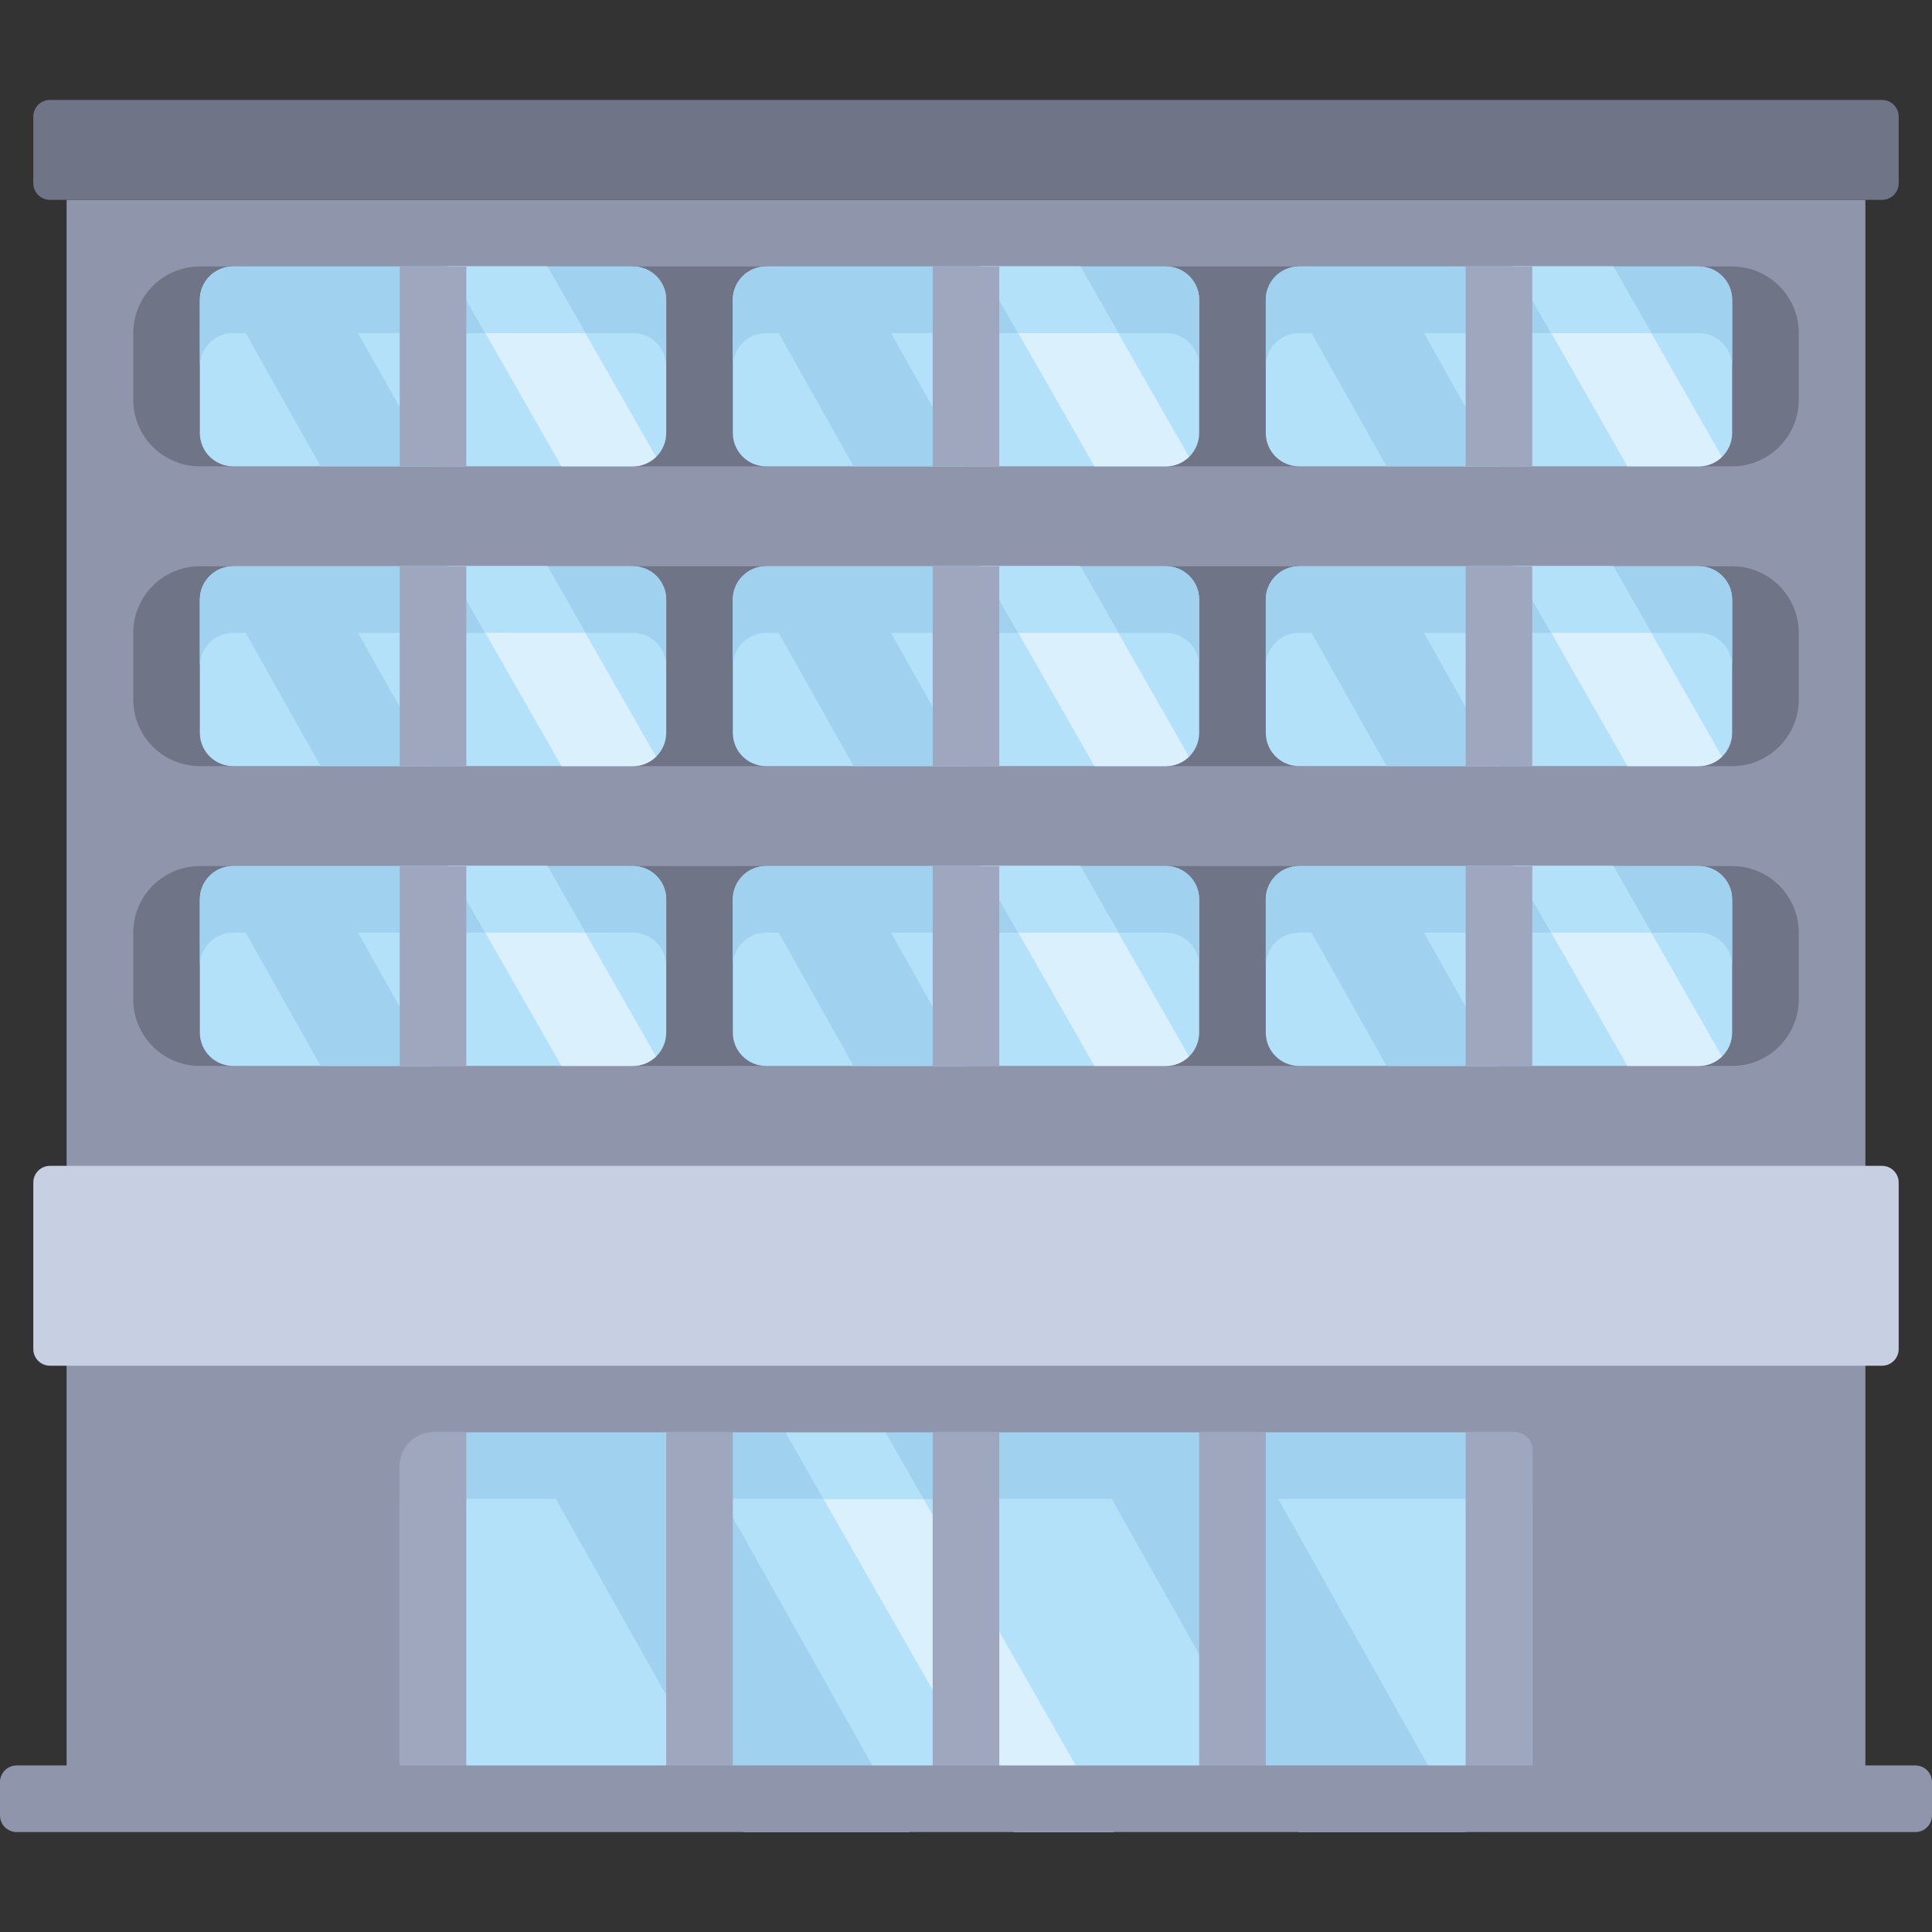 <?xml version="1.0" encoding="iso-8859-1"?>
<!-- Uploaded to: SVG Repo, www.svgrepo.com, Generator: SVG Repo Mixer Tools -->
<svg version="1.1" id="Layer_1" xmlns="http://www.w3.org/2000/svg" xmlns:xlink="http://www.w3.org/1999/xlink" 
	 viewBox="0 0 512 512" xml:space="preserve">
<rect x="0" y="0" width="512" height="512" fill="#333333" stroke="none"/>
<rect x="17.655" y="52.966" style="fill:#8F96AC;" width="476.69" height="264.83"/>
<path style="fill:#707487;" d="M498.759,52.966H13.241c-2.438,0-4.414-1.976-4.414-4.414V30.897c0-2.438,1.976-4.414,4.414-4.414
	h485.517c2.438,0,4.414,1.976,4.414,4.414v17.655C503.172,50.989,501.196,52.966,498.759,52.966z"/>
<rect x="97.1" y="370.76" style="fill:#B4E1FA;" width="317.79" height="105.93"/>
<polygon style="fill:#DAF0FD;" points="229.596,370.759 203.113,370.759 268.69,485.517 295.172,485.517 "/>
<g>
	<polygon style="fill:#A0D2F0;" points="176.552,370.759 132.414,370.759 196.966,485.517 241.103,485.517 	"/>
	<polygon style="fill:#A0D2F0;" points="323.862,370.759 279.724,370.759 344.276,485.517 388.414,485.517 	"/>
	<rect x="97.1" y="370.76" style="fill:#A0D2F0;" width="317.79" height="26.483"/>
</g>
<polygon style="fill:#B4E1FA;" points="244.729,397.241 229.596,370.759 203.113,370.759 218.247,397.241 "/>
<g>
	<rect x="247.17" y="379.59" style="fill:#9FA7BF;" width="17.655" height="97.1"/>
	<rect x="317.79" y="379.59" style="fill:#9FA7BF;" width="17.655" height="97.1"/>
	<rect x="176.55" y="379.59" style="fill:#9FA7BF;" width="17.655" height="97.1"/>
	<rect x="105.93" y="379.59" style="fill:#9FA7BF;" width="17.655" height="97.1"/>
	<rect x="388.41" y="379.59" style="fill:#9FA7BF;" width="17.655" height="97.1"/>
</g>
<path style="fill:#8F96AC;" d="M17.655,353.103V476.69h88.276v-88.276c0-4.875,3.953-8.828,8.828-8.828h286.897
	c2.438,0,4.414,1.976,4.414,4.414v92.69h88.276V353.103H17.655z"/>
<path style="fill:#C7CFE2;" d="M498.759,361.931H13.241c-2.438,0-4.414-1.976-4.414-4.414v-44.138c0-2.438,1.976-4.414,4.414-4.414
	h485.517c2.438,0,4.414,1.976,4.414,4.414v44.138C503.172,359.955,501.196,361.931,498.759,361.931z"/>
<path style="fill:#707487;" d="M459.034,282.483H52.966c-9.751,0-17.655-7.904-17.655-17.655v-17.655
	c0-9.751,7.904-17.655,17.655-17.655h406.069c9.751,0,17.655,7.904,17.655,17.655v17.655
	C476.69,274.579,468.786,282.483,459.034,282.483z"/>
<path style="fill:#B4E1FA;" d="M308.966,282.483H203.034c-4.875,0-8.828-3.953-8.828-8.828v-35.31c0-4.875,3.953-8.828,8.828-8.828
	h105.931c4.875,0,8.828,3.953,8.828,8.828v35.31C317.793,278.53,313.841,282.483,308.966,282.483z"/>
<g>
	<path style="fill:#A0D2F0;" d="M308.966,229.517H203.034c-4.875,0-8.828,3.953-8.828,8.828V256c0-4.875,3.953-8.828,8.828-8.828
		h105.931c4.875,0,8.828,3.953,8.828,8.828v-17.655C317.793,233.47,313.841,229.517,308.966,229.517z"/>
	<polygon style="fill:#A0D2F0;" points="231.172,238.345 201.379,238.345 226.207,282.483 256,282.483 	"/>
</g>
<path style="fill:#DAF0FD;" d="M259.784,229.517l30.265,52.966h18.916c2.39,0,4.542-0.969,6.132-2.511l-28.831-50.454h-26.482
	V229.517z"/>
<polygon style="fill:#B4E1FA;" points="296.354,247.172 286.266,229.517 259.784,229.517 269.871,247.172 "/>
<rect x="247.17" y="229.52" style="fill:#9FA7BF;" width="17.655" height="52.966"/>
<path style="fill:#B4E1FA;" d="M450.207,282.483H344.276c-4.875,0-8.828-3.953-8.828-8.828v-35.31c0-4.875,3.953-8.828,8.828-8.828
	h105.931c4.875,0,8.828,3.953,8.828,8.828v35.31C459.034,278.53,455.082,282.483,450.207,282.483z"/>
<g>
	<path style="fill:#A0D2F0;" d="M450.207,229.517H344.276c-4.875,0-8.828,3.953-8.828,8.828V256c0-4.875,3.953-8.828,8.828-8.828
		h105.931c4.875,0,8.828,3.953,8.828,8.828v-17.655C459.034,233.47,455.082,229.517,450.207,229.517z"/>
	<polygon style="fill:#A0D2F0;" points="372.414,238.345 342.621,238.345 367.448,282.483 397.241,282.483 	"/>
</g>
<path style="fill:#DAF0FD;" d="M401.025,229.517l30.265,52.966h18.916c2.39,0,4.542-0.969,6.132-2.511l-28.831-50.454h-26.482
	V229.517z"/>
<polygon style="fill:#B4E1FA;" points="437.596,247.172 427.508,229.517 401.025,229.517 411.113,247.172 "/>
<rect x="388.41" y="229.52" style="fill:#9FA7BF;" width="17.655" height="52.966"/>
<path style="fill:#B4E1FA;" d="M167.724,282.483H61.793c-4.875,0-8.828-3.953-8.828-8.828v-35.31c0-4.875,3.953-8.828,8.828-8.828
	h105.931c4.875,0,8.828,3.953,8.828,8.828v35.31C176.552,278.53,172.599,282.483,167.724,282.483z"/>
<g>
	<path style="fill:#A0D2F0;" d="M167.724,229.517H61.793c-4.875,0-8.828,3.953-8.828,8.828V256c0-4.875,3.953-8.828,8.828-8.828
		h105.931c4.875,0,8.828,3.953,8.828,8.828v-17.655C176.552,233.47,172.599,229.517,167.724,229.517z"/>
	<polygon style="fill:#A0D2F0;" points="89.931,238.345 60.138,238.345 84.966,282.483 114.759,282.483 	"/>
</g>
<path style="fill:#DAF0FD;" d="M118.542,229.517l30.265,52.966h18.916c2.39,0,4.542-0.969,6.132-2.511l-28.831-50.454h-26.482
	V229.517z"/>
<polygon style="fill:#B4E1FA;" points="155.113,247.172 145.025,229.517 118.542,229.517 128.63,247.172 "/>
<rect x="105.93" y="229.52" style="fill:#9FA7BF;" width="17.655" height="52.966"/>
<path style="fill:#707487;" d="M459.034,203.034H52.966c-9.751,0-17.655-7.904-17.655-17.655v-17.655
	c0-9.751,7.904-17.655,17.655-17.655h406.069c9.751,0,17.655,7.904,17.655,17.655v17.655
	C476.69,195.13,468.786,203.034,459.034,203.034z"/>
<path style="fill:#B4E1FA;" d="M308.966,203.034H203.034c-4.875,0-8.828-3.953-8.828-8.828v-35.31c0-4.875,3.953-8.828,8.828-8.828
	h105.931c4.875,0,8.828,3.953,8.828,8.828v35.31C317.793,199.082,313.841,203.034,308.966,203.034z"/>
<g>
	<path style="fill:#A0D2F0;" d="M308.966,150.069H203.034c-4.875,0-8.828,3.953-8.828,8.828v17.655c0-4.875,3.953-8.828,8.828-8.828
		h105.931c4.875,0,8.828,3.953,8.828,8.828v-17.655C317.793,154.022,313.841,150.069,308.966,150.069z"/>
	<polygon style="fill:#A0D2F0;" points="231.172,158.897 201.379,158.897 226.207,203.034 256,203.034 	"/>
</g>
<path style="fill:#DAF0FD;" d="M259.784,150.069l30.265,52.966h18.916c2.39,0,4.542-0.969,6.132-2.511l-28.831-50.454h-26.482
	V150.069z"/>
<polygon style="fill:#B4E1FA;" points="296.354,167.724 286.266,150.069 259.784,150.069 269.871,167.724 "/>
<rect x="247.17" y="150.07" style="fill:#9FA7BF;" width="17.655" height="52.966"/>
<path style="fill:#B4E1FA;" d="M450.207,203.034H344.276c-4.875,0-8.828-3.953-8.828-8.828v-35.31c0-4.875,3.953-8.828,8.828-8.828
	h105.931c4.875,0,8.828,3.953,8.828,8.828v35.31C459.034,199.082,455.082,203.034,450.207,203.034z"/>
<g>
	<path style="fill:#A0D2F0;" d="M450.207,150.069H344.276c-4.875,0-8.828,3.953-8.828,8.828v17.655c0-4.875,3.953-8.828,8.828-8.828
		h105.931c4.875,0,8.828,3.953,8.828,8.828v-17.655C459.034,154.022,455.082,150.069,450.207,150.069z"/>
	<polygon style="fill:#A0D2F0;" points="372.414,158.897 342.621,158.897 367.448,203.034 397.241,203.034 	"/>
</g>
<path style="fill:#DAF0FD;" d="M401.025,150.069l30.265,52.966h18.916c2.39,0,4.542-0.969,6.132-2.511l-28.831-50.454h-26.482
	V150.069z"/>
<polygon style="fill:#B4E1FA;" points="437.596,167.724 427.508,150.069 401.025,150.069 411.113,167.724 "/>
<rect x="388.41" y="150.07" style="fill:#9FA7BF;" width="17.655" height="52.966"/>
<path style="fill:#B4E1FA;" d="M167.724,203.034H61.793c-4.875,0-8.828-3.953-8.828-8.828v-35.31c0-4.875,3.953-8.828,8.828-8.828
	h105.931c4.875,0,8.828,3.953,8.828,8.828v35.31C176.552,199.082,172.599,203.034,167.724,203.034z"/>
<g>
	<path style="fill:#A0D2F0;" d="M167.724,150.069H61.793c-4.875,0-8.828,3.953-8.828,8.828v17.655c0-4.875,3.953-8.828,8.828-8.828
		h105.931c4.875,0,8.828,3.953,8.828,8.828v-17.655C176.552,154.022,172.599,150.069,167.724,150.069z"/>
	<polygon style="fill:#A0D2F0;" points="89.931,158.897 60.138,158.897 84.966,203.034 114.759,203.034 	"/>
</g>
<path style="fill:#DAF0FD;" d="M118.542,150.069l30.265,52.966h18.916c2.39,0,4.542-0.969,6.132-2.511l-28.831-50.454h-26.482
	V150.069z"/>
<polygon style="fill:#B4E1FA;" points="155.113,167.724 145.025,150.069 118.542,150.069 128.63,167.724 "/>
<rect x="105.93" y="150.07" style="fill:#9FA7BF;" width="17.655" height="52.966"/>
<path style="fill:#707487;" d="M459.034,123.586H52.966c-9.751,0-17.655-7.904-17.655-17.655V88.276
	c0-9.751,7.904-17.655,17.655-17.655h406.069c9.751,0,17.655,7.904,17.655,17.655v17.655
	C476.69,115.682,468.786,123.586,459.034,123.586z"/>
<path style="fill:#B4E1FA;" d="M308.966,123.586H203.034c-4.875,0-8.828-3.953-8.828-8.828v-35.31c0-4.875,3.953-8.828,8.828-8.828
	h105.931c4.875,0,8.828,3.953,8.828,8.828v35.31C317.793,119.634,313.841,123.586,308.966,123.586z"/>
<g>
	<path style="fill:#A0D2F0;" d="M308.966,70.621H203.034c-4.875,0-8.828,3.953-8.828,8.828v17.655c0-4.875,3.953-8.828,8.828-8.828
		h105.931c4.875,0,8.828,3.953,8.828,8.828V79.448C317.793,74.573,313.841,70.621,308.966,70.621z"/>
	<polygon style="fill:#A0D2F0;" points="231.172,79.448 201.379,79.448 226.207,123.586 256,123.586 	"/>
</g>
<path style="fill:#DAF0FD;" d="M259.784,70.621l30.265,52.966h18.916c2.39,0,4.542-0.969,6.132-2.511l-28.831-50.454h-26.482V70.621
	z"/>
<polygon style="fill:#B4E1FA;" points="296.354,88.276 286.266,70.621 259.784,70.621 269.871,88.276 "/>
<rect x="247.17" y="70.62" style="fill:#9FA7BF;" width="17.655" height="52.966"/>
<path style="fill:#B4E1FA;" d="M450.207,123.586H344.276c-4.875,0-8.828-3.953-8.828-8.828v-35.31c0-4.875,3.953-8.828,8.828-8.828
	h105.931c4.875,0,8.828,3.953,8.828,8.828v35.31C459.034,119.634,455.082,123.586,450.207,123.586z"/>
<g>
	<path style="fill:#A0D2F0;" d="M450.207,70.621H344.276c-4.875,0-8.828,3.953-8.828,8.828v17.655c0-4.875,3.953-8.828,8.828-8.828
		h105.931c4.875,0,8.828,3.953,8.828,8.828V79.448C459.034,74.573,455.082,70.621,450.207,70.621z"/>
	<polygon style="fill:#A0D2F0;" points="372.414,79.448 342.621,79.448 367.448,123.586 397.241,123.586 	"/>
</g>
<path style="fill:#DAF0FD;" d="M401.025,70.621l30.265,52.966h18.916c2.39,0,4.542-0.969,6.132-2.511l-28.831-50.454h-26.482V70.621
	z"/>
<polygon style="fill:#B4E1FA;" points="437.596,88.276 427.508,70.621 401.025,70.621 411.113,88.276 "/>
<rect x="388.41" y="70.62" style="fill:#9FA7BF;" width="17.655" height="52.966"/>
<path style="fill:#B4E1FA;" d="M167.724,123.586H61.793c-4.875,0-8.828-3.953-8.828-8.828v-35.31c0-4.875,3.953-8.828,8.828-8.828
	h105.931c4.875,0,8.828,3.953,8.828,8.828v35.31C176.552,119.634,172.599,123.586,167.724,123.586z"/>
<g>
	<path style="fill:#A0D2F0;" d="M167.724,70.621H61.793c-4.875,0-8.828,3.953-8.828,8.828v17.655c0-4.875,3.953-8.828,8.828-8.828
		h105.931c4.875,0,8.828,3.953,8.828,8.828V79.448C176.552,74.573,172.599,70.621,167.724,70.621z"/>
	<polygon style="fill:#A0D2F0;" points="89.931,79.448 60.138,79.448 84.966,123.586 114.759,123.586 	"/>
</g>
<path style="fill:#DAF0FD;" d="M118.542,70.621l30.265,52.966h18.916c2.39,0,4.542-0.969,6.132-2.511l-28.831-50.454h-26.482V70.621
	z"/>
<polygon style="fill:#B4E1FA;" points="155.113,88.276 145.025,70.621 118.542,70.621 128.63,88.276 "/>
<rect x="105.93" y="70.62" style="fill:#9FA7BF;" width="17.655" height="52.966"/>
<path style="fill:#8F96AC;" d="M507.586,485.517H4.414c-2.438,0-4.414-1.976-4.414-4.414v-8.828c0-2.438,1.976-4.414,4.414-4.414
	h503.172c2.438,0,4.414,1.976,4.414,4.414v8.828C512,483.541,510.024,485.517,507.586,485.517z"/>
</svg>